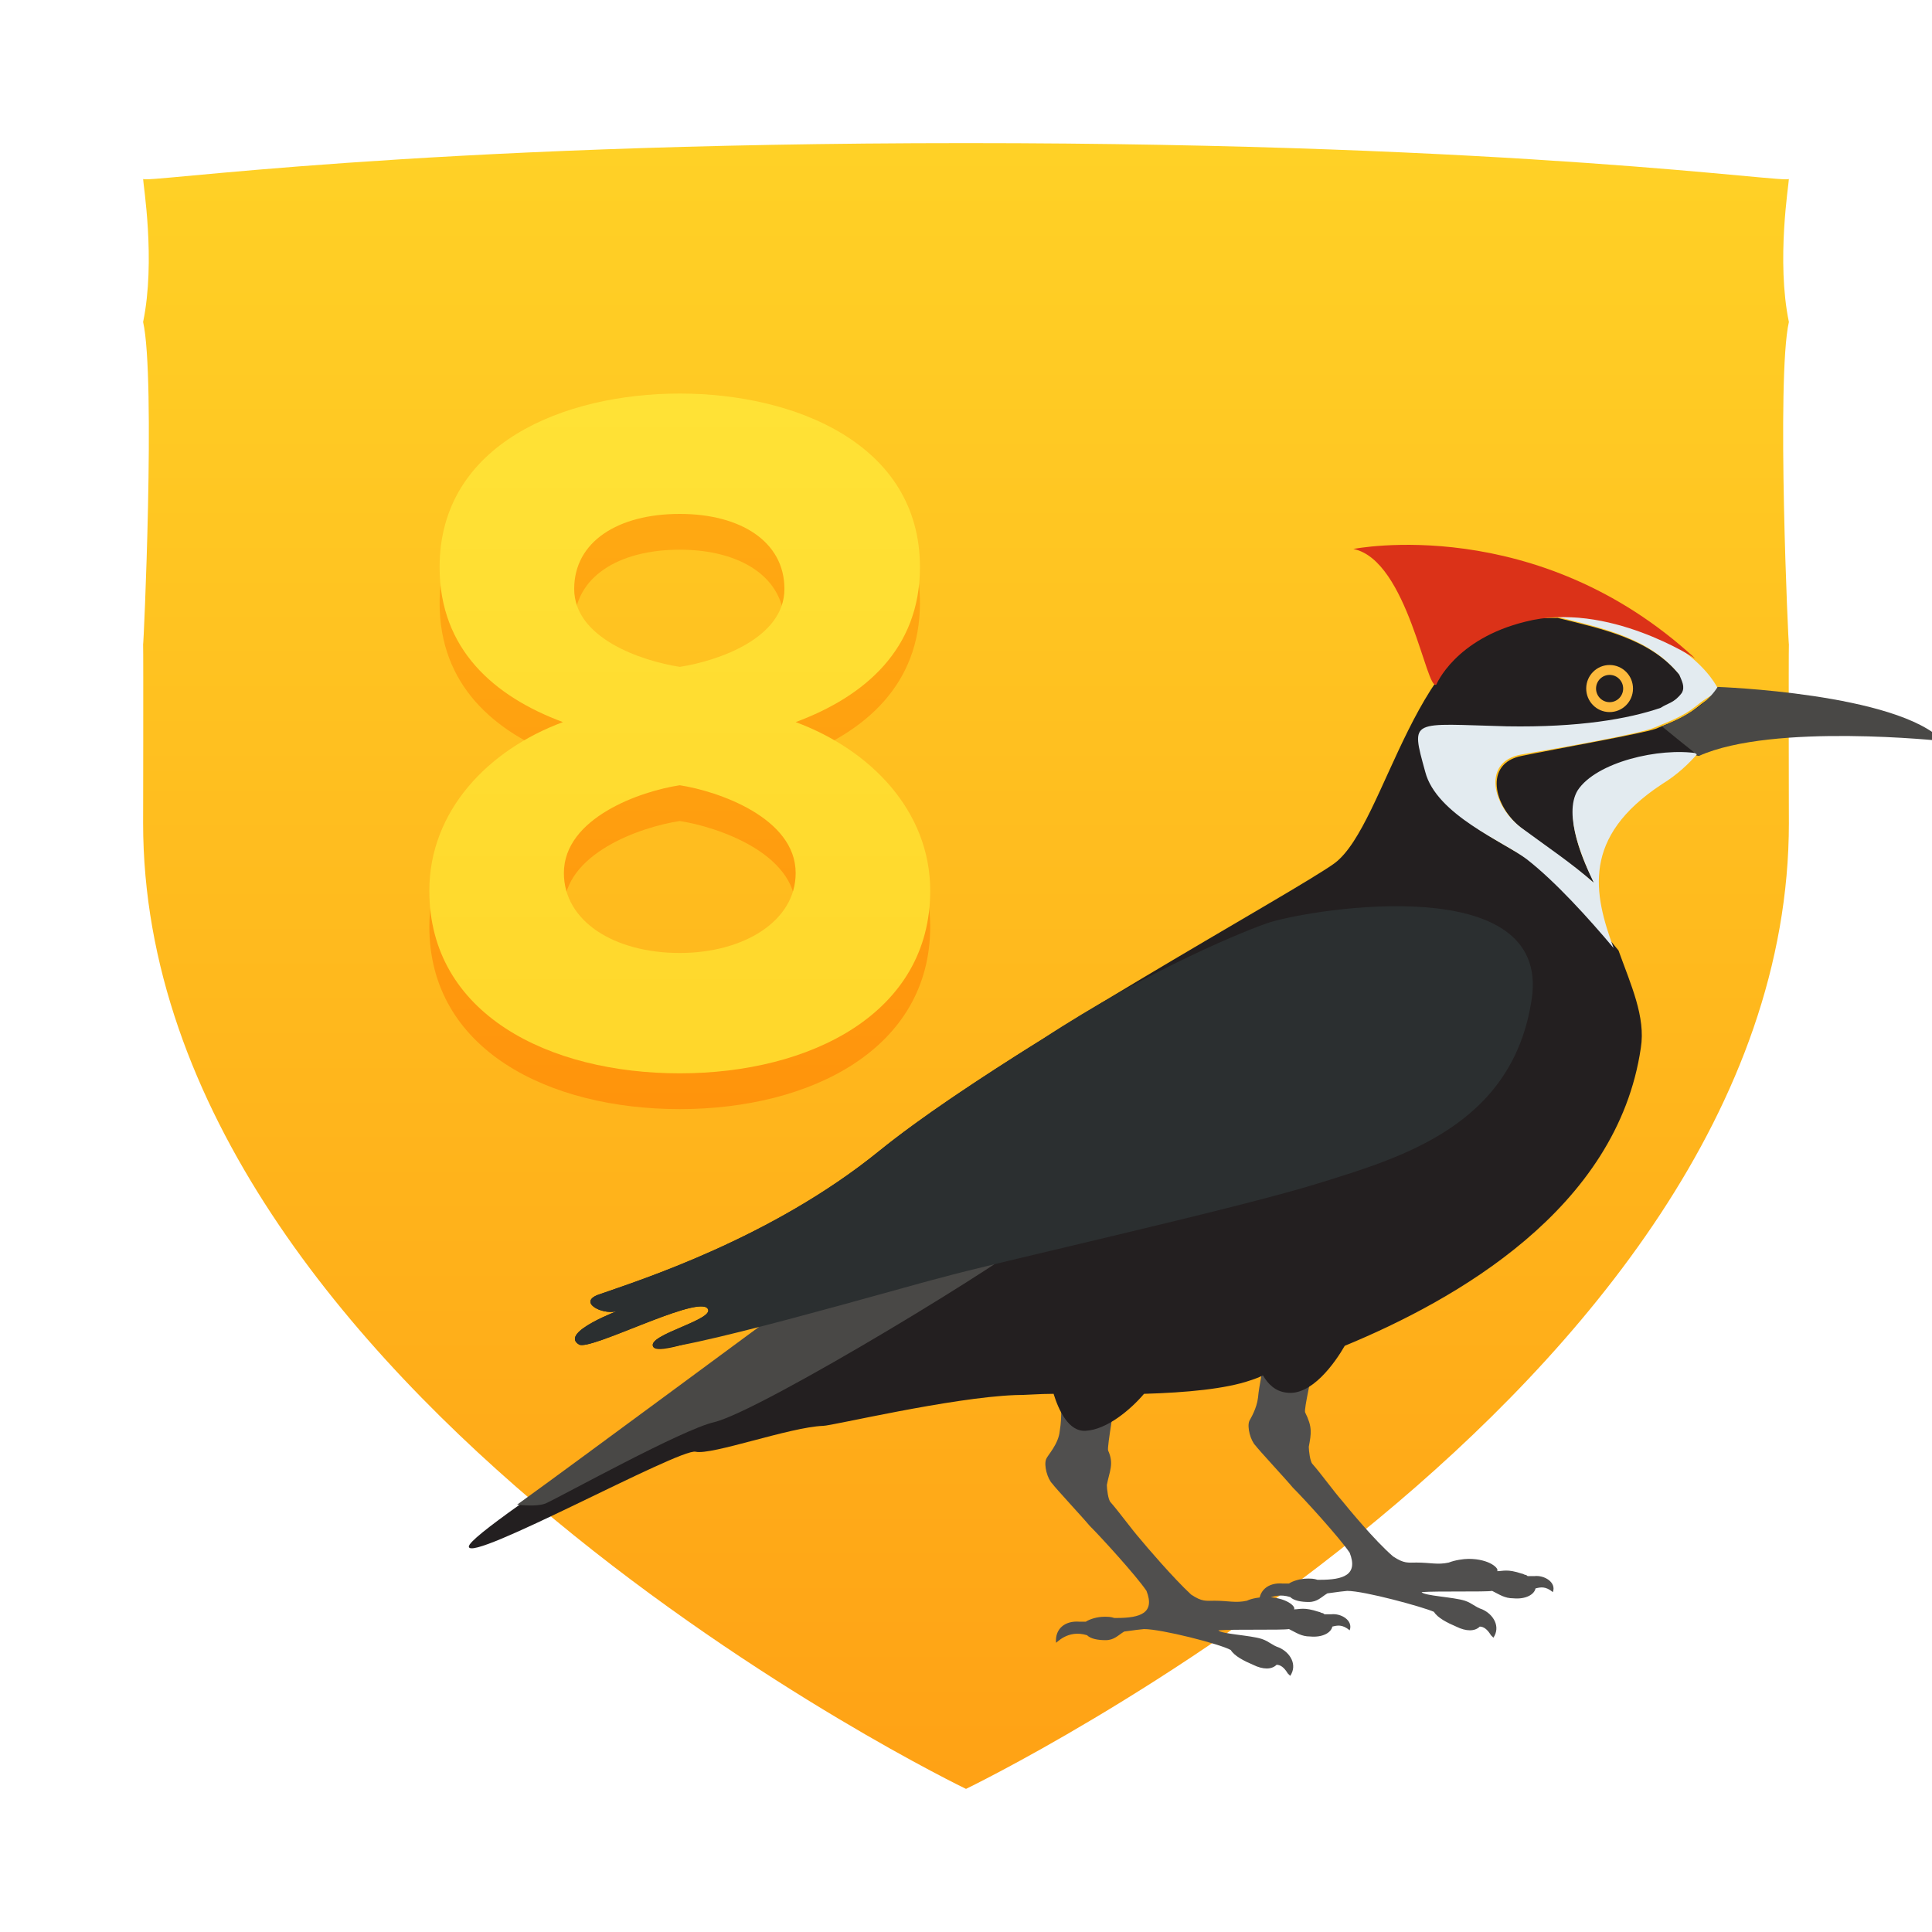 <?xml version="1.0" encoding="UTF-8" standalone="no"?>
<svg width="54px" height="54px" viewBox="0 0 54 54" version="1.1" xmlns="http://www.w3.org/2000/svg" xmlns:xlink="http://www.w3.org/1999/xlink">
    <!-- Generator: Sketch 3.8.2 (29753) - http://www.bohemiancoding.com/sketch -->
    <title>Guides Copy 120</title>
    <desc>Created with Sketch.</desc>
    <defs>
        <linearGradient x1="50%" y1="0%" x2="50%" y2="123.063%" id="linearGradient-1">
            <stop stop-color="#FFD126" offset="0%"></stop>
            <stop stop-color="#FF9711" offset="100%"></stop>
        </linearGradient>
        <linearGradient x1="50%" y1="0%" x2="50%" y2="100%" id="linearGradient-2">
            <stop stop-color="#FFAC13" offset="0%"></stop>
            <stop stop-color="#FF940C" offset="100%"></stop>
        </linearGradient>
        <linearGradient x1="50%" y1="0%" x2="50%" y2="100%" id="linearGradient-3">
            <stop stop-color="#FFE236" offset="0%"></stop>
            <stop stop-color="#FFD72B" offset="100%"></stop>
        </linearGradient>
    </defs>
    <g id="Badges" stroke="none" stroke-width="1" fill="none" fill-rule="evenodd">
        <g id="54x54" transform="translate(-271, -276)">
            <g id="Slices" transform="translate(28, 33)"></g>
            <g id="Étape" transform="translate(32, 139.502)"></g>
            <g id="Étape" transform="translate(194, 198.572)"></g>
            <g id="Étape" transform="translate(194, 279.605)"></g>
            <g id="Étape" transform="translate(275, 198.572)"></g>
            <g id="Étape" transform="translate(275, 279.605)" fill="url(#linearGradient-1)">
                <path d="M46,5.395 C45.644,3.676 46,1.536 46,1.395 C46,1.536 38.523,0.395 23,0.395 C7.477,0.395 0,1.536 0,1.395 C0,1.536 0.356,3.676 0,5.395 C0.356,6.955 0.01,14.549 0,14.395 C0.01,14.61 0,19.785 0,19.395 C0,35.317 23,46.395 23,46.395 C23,46.395 46,35.317 46,19.395 C46,19.785 45.99,14.61 46,14.395 C45.99,14.549 45.644,6.955 46,5.395" id="bouclier"></path>
            </g>
            <g id="Group-41" transform="translate(40, 199)">
                <g id="Texte-(ombres)" transform="translate(0, 1)" fill="url(#linearGradient-2)">
                    <path d="M257,101.898 C257,99.665 255.328,97.955 253.239,97.183 C255.172,96.466 256.713,95.142 256.713,92.853 C256.713,89.406 253.213,88 250,88 C246.761,88 243.287,89.406 243.287,92.853 C243.287,95.142 244.802,96.466 246.735,97.183 C244.646,97.955 243,99.665 243,101.898 C243,105.345 246.343,107 250,107 C253.657,107 257,105.318 257,101.898 L257,101.898 Z M252.925,93.46 C252.925,94.839 251.071,95.473 250,95.639 C248.929,95.473 247.049,94.839 247.049,93.46 C247.049,92.136 248.276,91.364 250,91.364 C251.698,91.364 252.925,92.136 252.925,93.46 L252.925,93.46 Z M253.239,101.402 C253.239,102.753 251.776,103.636 250,103.636 C248.172,103.636 246.761,102.753 246.761,101.402 C246.761,99.858 248.903,99.113 250,98.948 C251.071,99.113 253.239,99.858 253.239,101.402 L253.239,101.402 Z" id="Étape"></path>
                </g>
                <g id="Texte" fill="url(#linearGradient-3)">
                    <path d="M257,101.898 C257,99.665 255.328,97.955 253.239,97.183 C255.172,96.466 256.713,95.142 256.713,92.853 C256.713,89.406 253.213,88 250,88 C246.761,88 243.287,89.406 243.287,92.853 C243.287,95.142 244.802,96.466 246.735,97.183 C244.646,97.955 243,99.665 243,101.898 C243,105.345 246.343,107 250,107 C253.657,107 257,105.318 257,101.898 L257,101.898 Z M252.925,93.46 C252.925,94.839 251.071,95.473 250,95.639 C248.929,95.473 247.049,94.839 247.049,93.46 C247.049,92.136 248.276,91.364 250,91.364 C251.698,91.364 252.925,92.136 252.925,93.46 L252.925,93.46 Z M253.239,101.402 C253.239,102.753 251.776,103.636 250,103.636 C248.172,103.636 246.761,102.753 246.761,101.402 C246.761,99.858 248.903,99.113 250,98.948 C251.071,99.113 253.239,99.858 253.239,101.402 L253.239,101.402 Z" id="Chiffre"></path>
                </g>
            </g>
            <g id="Oiseaux" transform="translate(41, 208)">
                <g id="Group" transform="translate(243, 83)">
                    <path d="M22.266,23.236 C22.3,23.339 22.196,23.683 22.162,24.062 C22.127,24.371 21.954,24.647 21.919,24.716 C21.85,24.888 21.954,25.266 22.092,25.404 C22.162,25.507 22.993,26.402 23.131,26.575 C23.443,26.884 24.447,27.986 24.724,28.399 C24.967,29.019 24.551,29.156 23.893,29.156 L23.824,29.156 C23.72,29.122 23.651,29.122 23.547,29.122 C23.339,29.122 23.131,29.191 23.027,29.26 L22.854,29.26 C22.439,29.225 22.162,29.466 22.196,29.845 C22.196,29.879 22.508,29.466 23.062,29.638 C23.166,29.741 23.374,29.776 23.581,29.776 C23.824,29.776 23.928,29.638 24.101,29.535 C24.343,29.5 24.62,29.466 24.655,29.466 C25.14,29.466 26.767,29.914 27.079,30.051 C27.183,30.223 27.46,30.361 27.702,30.464 C27.979,30.602 28.222,30.602 28.36,30.464 C28.464,30.464 28.568,30.533 28.672,30.705 C28.706,30.74 28.706,30.74 28.741,30.774 C28.949,30.464 28.741,30.12 28.429,29.982 C28.222,29.914 28.152,29.81 27.945,29.741 C27.633,29.638 26.802,29.604 26.733,29.5 C27.183,29.466 28.499,29.5 28.706,29.466 C28.914,29.569 29.053,29.673 29.295,29.673 C29.641,29.707 29.884,29.569 29.918,29.397 C30.057,29.363 30.195,29.328 30.403,29.5 C30.507,29.225 30.161,29.019 29.884,29.053 L29.711,29.053 C29.676,29.053 29.676,29.019 29.641,29.019 C29.607,29.019 29.572,28.984 29.537,28.984 C29.122,28.846 29.018,28.915 28.845,28.915 C28.914,28.846 28.637,28.571 28.048,28.571 C27.91,28.571 27.668,28.605 27.494,28.674 C27.183,28.743 26.975,28.674 26.594,28.674 C26.352,28.674 26.248,28.709 25.936,28.502 C25.417,28.055 24.655,27.125 24.516,26.953 C24.274,26.678 23.928,26.196 23.685,25.92 C23.616,25.852 23.581,25.542 23.581,25.439 C23.651,25.06 23.685,24.888 23.478,24.475 C23.443,24.371 23.685,23.373 23.685,23.236 C23.581,23.029 22.231,23.236 22.266,23.236 L22.266,23.236 Z" id="Shape" fill="#504F4E"></path>
                    <path d="M16.621,23.993 C16.656,24.096 16.691,24.578 16.621,24.991 C16.587,25.37 16.275,25.68 16.24,25.783 C16.171,25.955 16.275,26.334 16.414,26.471 C16.483,26.575 17.314,27.47 17.452,27.642 C17.764,27.951 18.768,29.053 19.045,29.466 C19.288,30.086 18.872,30.223 18.214,30.223 L18.145,30.223 C18.041,30.189 17.972,30.189 17.868,30.189 C17.66,30.189 17.452,30.258 17.348,30.327 L17.175,30.327 C16.76,30.292 16.483,30.533 16.517,30.912 C16.517,30.946 16.829,30.533 17.383,30.705 C17.487,30.809 17.695,30.843 17.902,30.843 C18.145,30.843 18.249,30.705 18.422,30.602 C18.664,30.568 18.941,30.533 18.976,30.533 C19.461,30.533 21.088,30.946 21.4,31.118 C21.504,31.29 21.781,31.428 22.023,31.531 C22.3,31.669 22.543,31.669 22.681,31.531 C22.785,31.531 22.889,31.6 22.993,31.772 C23.027,31.807 23.027,31.807 23.062,31.841 C23.27,31.531 23.062,31.187 22.75,31.05 C22.543,30.981 22.473,30.877 22.266,30.809 C21.954,30.705 21.123,30.671 21.054,30.568 C21.504,30.533 22.82,30.568 23.027,30.533 C23.235,30.636 23.374,30.74 23.616,30.74 C23.962,30.774 24.205,30.636 24.239,30.464 C24.378,30.43 24.516,30.395 24.724,30.568 C24.828,30.292 24.482,30.086 24.205,30.12 L24.032,30.12 C23.997,30.12 23.997,30.086 23.962,30.086 C23.928,30.086 23.893,30.051 23.858,30.051 C23.443,29.914 23.339,29.982 23.166,29.982 C23.235,29.914 22.958,29.638 22.369,29.638 C22.231,29.638 21.989,29.673 21.85,29.741 C21.538,29.81 21.331,29.741 20.95,29.741 C20.707,29.741 20.603,29.776 20.292,29.569 C19.807,29.122 19.011,28.192 18.872,28.02 C18.63,27.745 18.283,27.263 18.041,26.988 C17.972,26.919 17.937,26.609 17.937,26.506 C18.006,26.127 18.145,25.92 17.972,25.542 C17.937,25.439 18.18,24.131 18.18,23.958 C18.006,23.717 16.794,23.89 16.621,23.993 L16.621,23.993 Z" id="Shape" fill="#504F4E"></path>
                    <path d="M33.97,3.89 C33.139,2.857 31.788,2.582 30.542,2.272 C30.265,2.272 29.953,2.272 29.641,2.306 C26.559,2.582 25.763,8.021 24.309,9.122 C23.235,9.914 14.959,14.423 11.566,17.177 C8.553,19.621 4.848,20.791 3.774,21.17 C3.116,21.377 3.809,21.755 4.225,21.652 C4.432,21.583 2.597,22.237 3.186,22.581 C3.497,22.754 6.337,21.273 6.752,21.549 C7.133,21.859 5.021,22.306 5.263,22.65 C5.471,22.995 8.622,21.618 8.795,21.79 C9.142,22.134 0.104,27.745 0.104,28.227 C0.104,28.709 5.991,25.473 6.441,25.576 C6.891,25.68 9.072,24.888 10.007,24.853 C10.25,24.853 13.574,24.062 15.375,23.993 C15.686,23.993 16.033,23.958 16.448,23.958 C16.587,24.406 16.864,25.025 17.348,24.991 C17.937,24.957 18.595,24.406 18.976,23.958 C20.153,23.924 21.261,23.821 21.954,23.58 C22.058,23.545 22.162,23.511 22.3,23.442 C22.439,23.683 22.646,23.89 22.958,23.924 C23.651,24.027 24.309,23.098 24.586,22.616 C27.668,21.342 32.204,18.795 32.862,14.286 C33,13.425 32.585,12.53 32.238,11.566 C31.58,10.74 30.611,9.707 29.814,9.088 C29.156,8.606 27.287,7.848 26.975,6.644 C26.559,5.129 26.559,5.301 29.26,5.37 C31.269,5.404 32.654,5.163 33.554,4.854 C33.797,4.716 33.935,4.716 34.143,4.441 C34.143,4.234 34.039,4.062 33.97,3.89 L33.97,3.89 Z" id="Shape" fill="#231F20"></path>
                    <g transform="translate(26.317, 2.065)" id="Shape">
                        <path d="M8.761,2.306 C8.518,2.41 8.311,2.547 8.103,2.719 C7.757,2.995 7.376,3.132 6.96,3.305 C6.579,3.442 4.225,3.855 3.22,4.062 C2.147,4.268 2.424,5.473 3.22,6.093 C4.017,6.712 4.64,7.091 5.263,7.642 C4.952,7.057 4.363,5.749 4.813,5.06 C5.333,4.234 7.099,3.821 8.172,4.062 C8.865,3.236 8.83,2.547 8.761,2.306 L8.761,2.306 Z" fill="#231F20"></path>
                        <path d="M4.779,5.026 C4.363,5.714 4.952,7.022 5.229,7.607 C4.605,7.057 3.982,6.644 3.186,6.058 C2.389,5.439 2.112,4.234 3.186,4.027 C4.19,3.855 6.545,3.442 6.926,3.27 C7.341,3.098 7.722,2.96 8.068,2.685 C8.276,2.513 8.484,2.375 8.726,2.272 C8.692,2.203 8.692,2.169 8.692,2.169 C8.692,2.169 7.757,0.172 4.19,0.172 C5.437,0.482 6.787,0.757 7.618,1.79 C7.687,1.962 7.791,2.134 7.687,2.306 C7.48,2.582 7.306,2.582 7.099,2.719 C6.198,3.029 4.813,3.27 2.805,3.236 C0.104,3.167 0.104,2.995 0.519,4.509 C0.831,5.714 2.736,6.472 3.359,6.953 C4.155,7.573 5.09,8.606 5.783,9.432 C5.229,7.917 4.883,6.334 7.133,4.854 C7.583,4.578 7.895,4.268 8.137,3.993 C7.064,3.821 5.298,4.234 4.779,5.026 L4.779,5.026 Z" fill="#E3EBF0"></path>
                    </g>
                    <path d="M35.009,4.2 C35.009,4.2 40.03,4.372 41.311,5.714 C41.311,5.714 36.567,5.198 34.489,6.127 C34.455,6.127 33.45,5.301 33.45,5.301 C33.45,5.301 34.558,4.922 35.009,4.2 L35.009,4.2 Z" id="Shape" fill="#494846"></path>
                    <g transform="translate(31.165, 3.442)" id="Oval">
                        <ellipse fill="#FDBA3D" transform="translate(0.824, 0.803) rotate(-89.537) translate(-0.824, -0.803) " cx="0.824" cy="0.803" rx="0.658" ry="0.654"></ellipse>
                        <ellipse fill="#231F20" transform="translate(0.824, 0.803) rotate(-89.551) translate(-0.824, -0.803) " cx="0.824" cy="0.803" rx="0.381" ry="0.379"></ellipse>
                    </g>
                    <path d="M9.696,20.998 C8.137,22.134 3.22,25.783 1.454,27.056 C1.766,27.091 2.078,27.091 2.251,27.022 C2.77,26.781 6.06,24.957 6.96,24.75 C8.276,24.44 15.617,19.965 15.963,19.483 C16.275,19.105 12.535,20.034 9.696,20.998 L9.696,20.998 Z" id="Shape" fill="#494846"></path>
                    <path d="M34.385,3.408 C34.385,3.408 31.927,1.79 29.641,2.375 C27.668,2.857 27.148,4.131 27.148,4.131 C26.871,4.372 26.352,0.654 24.828,0.344 C24.828,0.344 29.953,-0.688 34.385,3.408 L34.385,3.408 Z" id="Shape" fill="#DB3218"></path>
                    <path d="M23.858,18.072 C26.179,17.349 29.295,16.454 29.814,12.909 C30.334,9.329 23.755,10.396 22.508,10.774 C21.954,10.947 19.114,12.082 16.136,14.045 C14.37,15.146 12.708,16.248 11.566,17.177 C8.553,19.621 4.848,20.791 3.774,21.17 C3.116,21.377 3.809,21.755 4.225,21.652 C4.432,21.583 2.597,22.237 3.186,22.581 C3.497,22.754 6.337,21.273 6.752,21.549 C7.133,21.859 5.021,22.306 5.263,22.65 C5.471,22.96 12.535,20.895 13.262,20.723 C14.717,20.31 21.538,18.795 23.858,18.072 L23.858,18.072 Z" id="Shape" fill="#2B2F30"></path>
                </g>
            </g>
        </g>
    </g>
</svg>